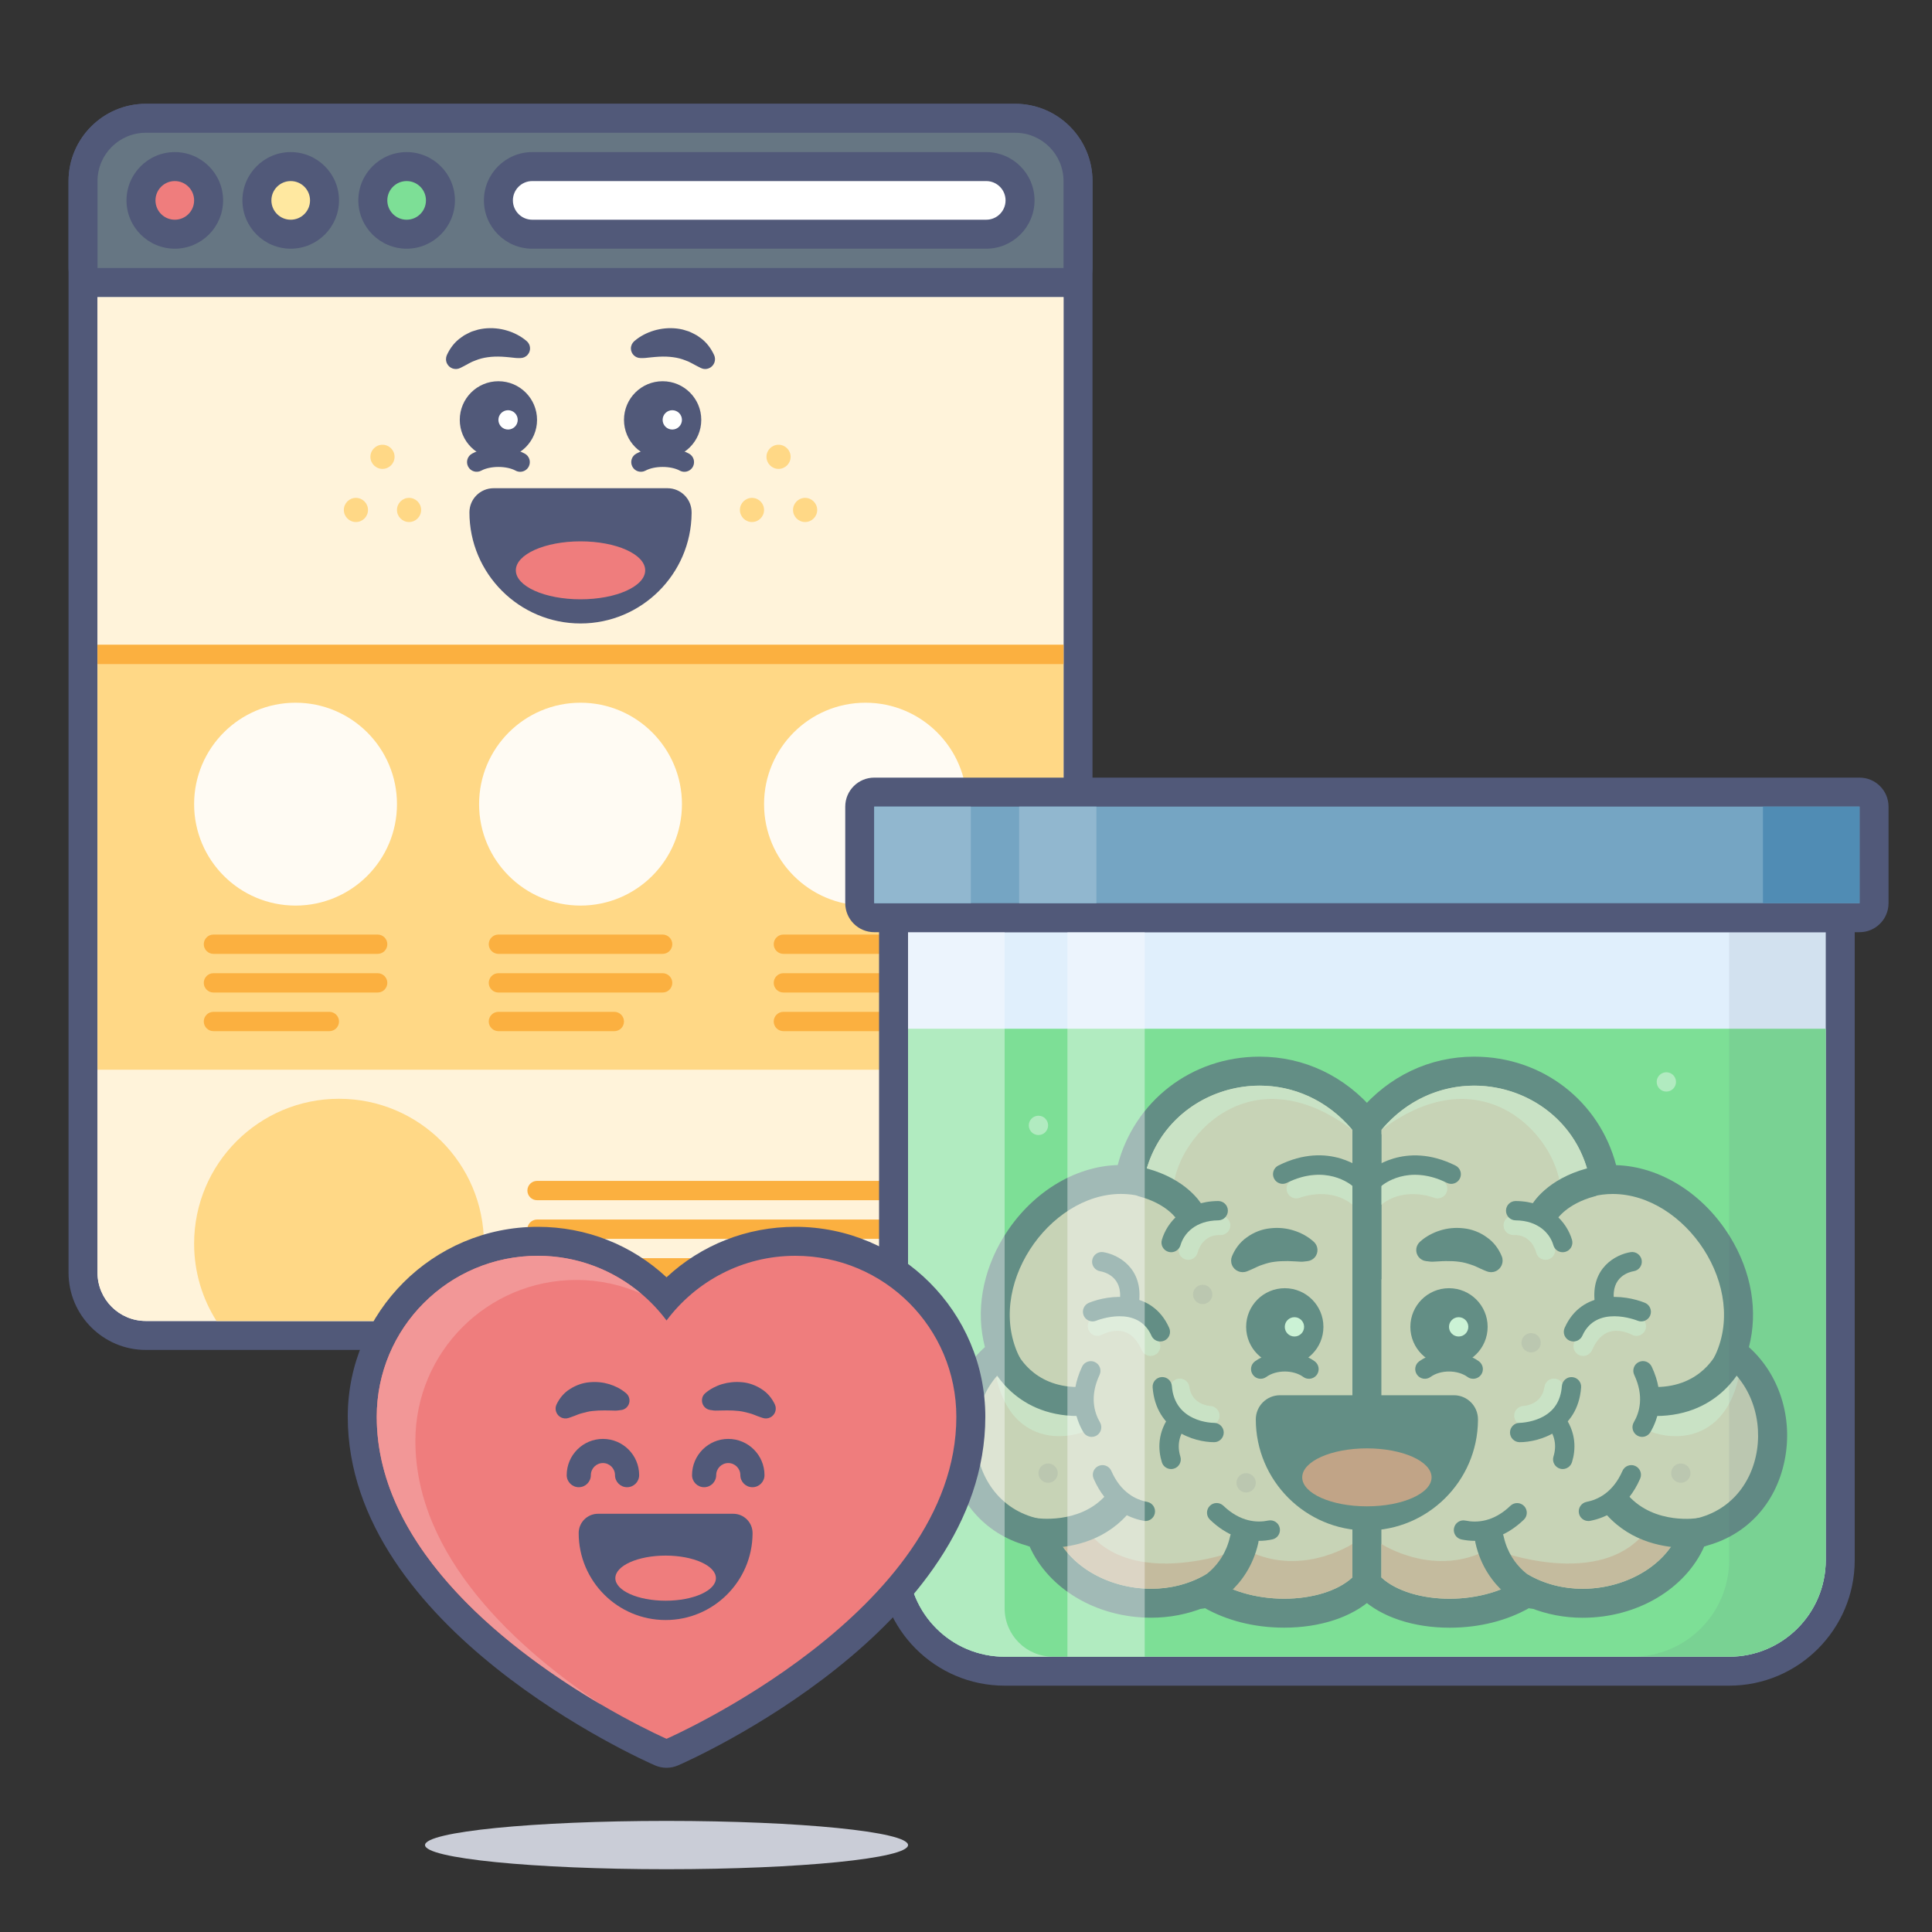 <?xml version="1.0" encoding="utf-8"?>
<!-- Generator: Adobe Illustrator 25.3.1, SVG Export Plug-In . SVG Version: 6.00 Build 0)  -->
<svg version="1.1" id="b2b-landing-pages" xmlns="http://www.w3.org/2000/svg" xmlns:xlink="http://www.w3.org/1999/xlink" x="0px"
	 y="0px" viewBox="0 0 400 400" style="enable-background:new 0 0 400 400;" xml:space="preserve">
<rect x="0" y="0" width="400" height="400" fill="#333333" stroke="none"/>
<style type="text/css">
	.st0{fill:#FFFFFF;}
	.st1{fill:#515979;}
	.st2{fill:#FFF3DA;}
	.st3{fill:#667683;}
	.st4{fill:#EF7D7D;}
	.st5{fill:#FFE8A0;}
	.st6{fill:#7DDF96;}
	.st7{fill:#FFD886;}
	.st8{fill:#FBB040;}
	.st9{fill:#FFFBF3;}
	.st10{fill:#E0EFFC;}
	.st11{fill:#F9CBCB;}
	.st12{fill:#FCE5E5;}
	.st13{fill:none;}
	.st14{fill:#F4A4A4;}
	.st15{fill:#75A5C3;}
	.st16{fill:#91B7CF;}
	.st17{fill:#508CB4;}
	.st18{opacity:0.4;}
	.st19{opacity:0.1;}
	.st20{fill:#FFFDFF;}
	.st21{fill:#F29797;}
	.st22{fill:#CACDD7;}
</style>
<g>
	<g>
		<g>
			<path class="st0" d="M30.19,276.49c-7.17,0-13-5.83-13-13v-226c0-7.17,5.83-13,13-13h180c7.17,0,13,5.83,13,13v226
				c0,7.17-5.83,13-13,13H30.19z"/>
		</g>
		<g>
			<path class="st1" d="M210.19,27.49c5.52,0,10,4.48,10,10v226c0,5.52-4.48,10-10,10h-180c-5.52,0-10-4.48-10-10v-226
				c0-5.52,4.48-10,10-10H210.19 M210.19,21.49h-180c-8.82,0-16,7.18-16,16v226c0,8.82,7.18,16,16,16h180c8.82,0,16-7.18,16-16v-226
				C226.19,28.67,219.02,21.49,210.19,21.49L210.19,21.49z"/>
		</g>
	</g>
	<g>
		<path class="st2" d="M210.19,273.49h-180c-5.52,0-10-4.48-10-10v-42h200v42C220.19,269.01,215.72,273.49,210.19,273.49z"/>
	</g>
	<g>
		<rect x="20.19" y="61.49" class="st2" width="200" height="72"/>
	</g>
	<g>
		<g>
			<path class="st3" d="M20.19,58.49c-1.66,0-3-1.34-3-3v-18c0-7.17,5.83-13,13-13h180c7.17,0,13,5.83,13,13v18c0,1.66-1.34,3-3,3
				H20.19z"/>
		</g>
		<g>
			<path class="st1" d="M210.19,27.49c5.52,0,10,4.48,10,10v18h-200v-18c0-5.52,4.48-10,10-10H210.19 M210.19,21.49h-180
				c-8.82,0-16,7.18-16,16v18c0,3.31,2.69,6,6,6h200c3.31,0,6-2.69,6-6v-18C226.19,28.67,219.02,21.49,210.19,21.49L210.19,21.49z"
				/>
		</g>
	</g>
	<g>
		<g>
			<path class="st0" d="M110.19,48.49c-3.86,0-7-3.14-7-7s3.14-7,7-7h94c3.86,0,7,3.14,7,7s-3.14,7-7,7H110.19z"/>
		</g>
		<g>
			<g>
				<path class="st1" d="M204.19,37.49c2.21,0,4,1.79,4,4v0c0,2.21-1.79,4-4,4h-94c-2.21,0-4-1.79-4-4s1.79-4,4-4H204.19
					 M204.19,31.49h-94c-5.51,0-10,4.49-10,10s4.49,10,10,10h94c5.51,0,10-4.49,10-10C214.19,35.98,209.71,31.49,204.19,31.49
					L204.19,31.49z"/>
			</g>
		</g>
	</g>
	<g>
		<g>
			<circle class="st4" cx="36.19" cy="41.49" r="7"/>
		</g>
		<g>
			<g>
				<path class="st1" d="M36.19,37.49c2.21,0,4,1.79,4,4c0,2.21-1.79,4-4,4s-4-1.79-4-4C32.19,39.28,33.98,37.49,36.19,37.49
					 M36.19,31.49c-5.51,0-10,4.49-10,10s4.49,10,10,10s10-4.49,10-10S41.71,31.49,36.19,31.49L36.19,31.49z"/>
			</g>
		</g>
	</g>
	<g>
		<g>
			<circle class="st5" cx="60.19" cy="41.49" r="7"/>
		</g>
		<g>
			<g>
				<path class="st1" d="M60.19,37.49c2.21,0,4,1.79,4,4c0,2.21-1.79,4-4,4s-4-1.79-4-4C56.19,39.28,57.98,37.49,60.19,37.49
					 M60.19,31.49c-5.51,0-10,4.49-10,10s4.49,10,10,10s10-4.49,10-10S65.71,31.49,60.19,31.49L60.19,31.49z"/>
			</g>
		</g>
	</g>
	<g>
		<g>
			<circle class="st6" cx="84.19" cy="41.49" r="7"/>
		</g>
		<g>
			<g>
				<path class="st1" d="M84.19,37.49c2.21,0,4,1.79,4,4c0,2.21-1.79,4-4,4s-4-1.79-4-4C80.19,39.28,81.98,37.49,84.19,37.49
					 M84.19,31.49c-5.51,0-10,4.49-10,10s4.49,10,10,10s10-4.49,10-10S89.71,31.49,84.19,31.49L84.19,31.49z"/>
			</g>
		</g>
	</g>
	<g>
		<rect x="20.19" y="133.49" class="st7" width="200" height="88"/>
	</g>
	<g>
		<rect x="20.19" y="133.49" class="st8" width="200" height="4"/>
	</g>
	<g>
		<path class="st8" d="M199.19,248.49h-88c-1.1,0-2-0.9-2-2l0,0c0-1.1,0.9-2,2-2h88c1.1,0,2,0.9,2,2l0,0
			C201.19,247.59,200.3,248.49,199.19,248.49z"/>
	</g>
	<g>
		<path class="st8" d="M185.19,256.49h-74c-1.1,0-2-0.9-2-2l0,0c0-1.1,0.9-2,2-2h74c1.1,0,2,0.9,2,2l0,0
			C187.19,255.59,186.3,256.49,185.19,256.49z"/>
	</g>
	<g>
		<path class="st8" d="M161.19,264.49h-50c-1.1,0-2-0.9-2-2l0,0c0-1.1,0.9-2,2-2h50c1.1,0,2,0.9,2,2l0,0
			C163.19,263.59,162.3,264.49,161.19,264.49z"/>
	</g>
	<g>
		<circle class="st9" cx="61.19" cy="166.49" r="21"/>
	</g>
	<g>
		<path class="st7" d="M70.19,227.49c-16.57,0-30,13.43-30,30c0,5.88,1.7,11.37,4.63,16h50.74c2.93-4.63,4.63-10.12,4.63-16
			C100.19,240.92,86.76,227.49,70.19,227.49z"/>
	</g>
	<g>
		<circle class="st9" cx="120.19" cy="166.49" r="21"/>
	</g>
	<g>
		<circle class="st9" cx="179.19" cy="166.49" r="21"/>
	</g>
	<g>
		<path class="st8" d="M78.19,197.49h-34c-1.1,0-2-0.9-2-2l0,0c0-1.1,0.9-2,2-2h34c1.1,0,2,0.9,2,2l0,0
			C80.19,196.59,79.3,197.49,78.19,197.49z"/>
	</g>
	<g>
		<path class="st8" d="M78.19,205.49h-34c-1.1,0-2-0.9-2-2l0,0c0-1.1,0.9-2,2-2h34c1.1,0,2,0.9,2,2l0,0
			C80.19,204.59,79.3,205.49,78.19,205.49z"/>
	</g>
	<g>
		<path class="st8" d="M68.19,213.49h-24c-1.1,0-2-0.9-2-2l0,0c0-1.1,0.9-2,2-2h24c1.1,0,2,0.9,2,2l0,0
			C70.19,212.59,69.3,213.49,68.19,213.49z"/>
	</g>
	<g>
		<path class="st8" d="M137.19,197.49h-34c-1.1,0-2-0.9-2-2l0,0c0-1.1,0.9-2,2-2h34c1.1,0,2,0.9,2,2l0,0
			C139.19,196.59,138.3,197.49,137.19,197.49z"/>
	</g>
	<g>
		<path class="st8" d="M137.19,205.49h-34c-1.1,0-2-0.9-2-2l0,0c0-1.1,0.9-2,2-2h34c1.1,0,2,0.9,2,2l0,0
			C139.19,204.59,138.3,205.49,137.19,205.49z"/>
	</g>
	<g>
		<path class="st8" d="M127.19,213.49h-24c-1.1,0-2-0.9-2-2l0,0c0-1.1,0.9-2,2-2h24c1.1,0,2,0.9,2,2l0,0
			C129.19,212.59,128.3,213.49,127.19,213.49z"/>
	</g>
	<g>
		<path class="st8" d="M196.19,197.49h-34c-1.1,0-2-0.9-2-2l0,0c0-1.1,0.9-2,2-2h34c1.1,0,2,0.9,2,2l0,0
			C198.19,196.59,197.3,197.49,196.19,197.49z"/>
	</g>
	<g>
		<path class="st8" d="M196.19,205.49h-34c-1.1,0-2-0.9-2-2l0,0c0-1.1,0.9-2,2-2h34c1.1,0,2,0.9,2,2l0,0
			C198.19,204.59,197.3,205.49,196.19,205.49z"/>
	</g>
	<g>
		<path class="st8" d="M186.19,213.49h-24c-1.1,0-2-0.9-2-2l0,0c0-1.1,0.9-2,2-2h24c1.1,0,2,0.9,2,2l0,0
			C188.19,212.59,187.3,213.49,186.19,213.49z"/>
	</g>
	<g>
		<g>
			<g>
				<g>
					<path class="st1" d="M141.69,97.68c-0.32,0-0.64-0.08-0.94-0.24c-1.89-1.02-5.22-1.02-7.11,0c-0.97,0.52-2.19,0.16-2.71-0.82
						c-0.52-0.97-0.16-2.19,0.82-2.71c3.05-1.64,7.84-1.64,10.89,0c0.97,0.52,1.34,1.73,0.82,2.71
						C143.1,97.3,142.4,97.68,141.69,97.68z"/>
				</g>
				<g>
					<g>
						<circle class="st1" cx="137.19" cy="86.93" r="8"/>
					</g>
					<g>
						<circle class="st0" cx="139.19" cy="86.93" r="2"/>
					</g>
				</g>
				<g>
					<path class="st1" d="M131.33,70.62c0.68-0.58,1.26-0.95,1.95-1.32c0.67-0.35,1.38-0.64,2.12-0.86c1.48-0.44,3.1-0.61,4.75-0.42
						c0.41,0.06,0.82,0.11,1.23,0.22c0.41,0.11,0.81,0.24,1.21,0.37c0.4,0.15,0.77,0.36,1.15,0.54c0.38,0.18,0.74,0.4,1.07,0.66
						c1.41,0.94,2.39,2.3,3.04,3.7c0.47,1.02,0.02,2.23-1,2.7c-0.58,0.27-1.22,0.24-1.75-0.02L144.72,76
						c-1.05-0.52-1.87-1.06-2.74-1.36c-0.85-0.34-1.67-0.56-2.59-0.68c-0.91-0.13-1.88-0.16-2.93-0.11
						c-0.52,0.04-1.06,0.06-1.61,0.13c-0.53,0.03-1.16,0.15-1.62,0.15l-0.62,0c-1.1,0-1.99-0.9-1.99-2
						C130.63,71.52,130.91,70.98,131.33,70.62z"/>
				</g>
				<g>
					<path class="st1" d="M107.69,97.68c-0.32,0-0.64-0.08-0.94-0.24c-1.89-1.02-5.22-1.02-7.11,0c-0.97,0.52-2.19,0.16-2.71-0.82
						c-0.52-0.97-0.16-2.19,0.82-2.71c3.05-1.64,7.84-1.64,10.89,0c0.97,0.52,1.34,1.73,0.82,2.71
						C109.1,97.3,108.4,97.68,107.69,97.68z"/>
				</g>
				<g>
					<g>
						<circle class="st1" cx="103.19" cy="86.93" r="8"/>
					</g>
					<g>
						<circle class="st0" cx="105.19" cy="86.93" r="2"/>
					</g>
				</g>
				<g>
					<path class="st1" d="M107.15,74.13c-0.46,0-1.08-0.11-1.62-0.15c-0.55-0.07-1.09-0.09-1.61-0.13
						c-1.05-0.05-2.02-0.02-2.93,0.11c-0.91,0.12-1.74,0.34-2.59,0.68c-0.88,0.29-1.69,0.84-2.74,1.36l-0.38,0.19
						c-1.01,0.5-2.23,0.09-2.73-0.92c-0.28-0.57-0.27-1.22-0.03-1.76c0.64-1.4,1.63-2.76,3.04-3.7c0.33-0.26,0.69-0.49,1.07-0.66
						c0.38-0.18,0.75-0.4,1.15-0.54c0.4-0.13,0.8-0.26,1.21-0.37c0.41-0.11,0.82-0.15,1.23-0.22c1.65-0.19,3.27-0.03,4.75,0.42
						c0.74,0.21,1.45,0.51,2.12,0.86c0.69,0.37,1.26,0.73,1.95,1.32c0.84,0.71,0.94,1.98,0.22,2.81c-0.39,0.46-0.94,0.7-1.5,0.7
						L107.15,74.13z"/>
				</g>
			</g>
		</g>
		<g>
			<circle class="st7" cx="79.19" cy="94.58" r="2.5"/>
		</g>
		<g>
			<circle class="st7" cx="84.69" cy="105.58" r="2.5"/>
		</g>
		<g>
			<circle class="st7" cx="73.69" cy="105.58" r="2.5"/>
		</g>
		<g>
			<circle class="st7" cx="161.19" cy="94.58" r="2.5"/>
		</g>
		<g>
			<circle class="st7" cx="166.69" cy="105.58" r="2.5"/>
		</g>
		<g>
			<circle class="st7" cx="155.69" cy="105.58" r="2.5"/>
		</g>
		<g>
			<g>
				<g>
					<path class="st1" d="M120.19,126.58c-11.3,0-20.5-9.2-20.5-20.5c0-1.38,1.12-2.5,2.5-2.5h36c1.38,0,2.5,1.12,2.5,2.5
						C140.69,117.39,131.5,126.58,120.19,126.58z"/>
				</g>
				<g>
					<path class="st1" d="M138.19,106.08L138.19,106.08 M138.19,106.08c0,9.94-8.06,18-18,18s-18-8.06-18-18H138.19 M138.2,101.08
						L138.2,101.08h-36.01c-2.76,0-5,2.24-5,5c0,12.68,10.32,23,23,23c12.62,0,22.9-10.22,23-22.82c0-0.06,0-0.12,0-0.18
						C143.2,103.32,140.96,101.08,138.2,101.08L138.2,101.08z M138.19,111.08L138.19,111.08L138.19,111.08L138.19,111.08z"/>
				</g>
			</g>
			<g>
				<g>
					<ellipse class="st4" cx="120.19" cy="118.08" rx="13.39" ry="6"/>
				</g>
			</g>
		</g>
	</g>
</g>
<g>
	<g>
		<g>
			<path class="st10" d="M208,346c-12.68,0-23-10.32-23-23V193c0-1.66,1.34-3,3-3h190c1.66,0,3,1.34,3,3v130c0,12.68-10.32,23-23,23
				H208z"/>
		</g>
		<g>
			<path class="st1" d="M378,193v130c0,11.05-8.95,20-20,20H208c-11.05,0-20-8.95-20-20V193H378 M378,187H188c-3.31,0-6,2.69-6,6
				v130c0,14.34,11.66,26,26,26h150c14.34,0,26-11.66,26-26V193C384,189.69,381.31,187,378,187L378,187z"/>
		</g>
	</g>
	<g>
		<path class="st6" d="M358,343H208c-11.05,0-20-8.95-20-20V213h190v110C378,334.05,369.05,343,358,343z"/>
	</g>
	<g>
		<g>
			<g>
				<path class="st11" d="M265.88,334c-6.09,0-11.95-1.64-16.39-4.55c-3.39,1.63-7.21,2.48-11.15,2.48
					c-10.59,0-20.05-6.05-22.99-14.39c-8.19-1.45-14.19-7.35-15.89-15.79c-1.72-8.54,1.49-17.11,7.93-21.8
					c-2.49-6.97-1.43-15.12,2.99-22.33c5.09-8.28,13.41-13.42,21.73-13.42c0.57,0,1.13,0.02,1.7,0.07
					c2.47-14.64,15.3-22.5,26.99-22.5c8.31,0,15.95,3.63,21.51,10.23l0.71,0.84v95.06l-0.96,0.89
					C278.53,332.05,272.49,334,265.88,334L265.88,334z"/>
			</g>
			<g>
				<path class="st1" d="M260.79,224.77c6.86,0,13.9,2.85,19.21,9.16v92.65c-3.04,2.83-8.41,4.41-14.12,4.41
					c-5.7,0-11.75-1.58-16.16-5.07c-3.51,2.07-7.47,3.01-11.39,3.01c-9.57,0-18.86-5.62-20.64-14.11
					c-18.44-1.51-20.64-26.35-6.54-33.69c-7.37-14.55,5.94-33.94,20.96-33.94c1.43,0,2.88,0.18,4.32,0.55
					C237.25,233.53,248.76,224.77,260.79,224.77 M260.79,218.77c-14.21,0-25.93,9.3-29.38,22.44c-9.11,0.27-18.1,5.91-23.59,14.84
					c-4.48,7.3-5.83,15.52-3.9,22.85c-6.22,5.56-9.21,14.52-7.4,23.44c1.84,9.13,8.06,15.67,16.63,17.8
					c3.9,8.77,13.82,14.79,25.19,14.79c3.81,0,7.52-0.72,10.92-2.1c4.72,2.7,10.48,4.16,16.62,4.16c7.46,0,14.09-2.19,18.2-6.01
					l1.92-1.78v-2.62v-92.65v-2.19l-1.41-1.68C278.45,222.79,270,218.77,260.79,218.77L260.79,218.77z"/>
			</g>
		</g>
		<g>
			<path class="st1" d="M242.46,304.15c-0.85,0-1.65-0.55-1.91-1.41c-0.76-2.46-1.05-6.18,1.88-9.96c0.68-0.87,1.93-1.03,2.81-0.36
				c0.87,0.68,1.03,1.93,0.36,2.81c-1.51,1.94-1.92,4.07-1.22,6.33c0.33,1.06-0.27,2.18-1.32,2.5
				C242.85,304.12,242.66,304.15,242.46,304.15z"/>
		</g>
		<g>
			<path class="st12" d="M238.23,280.74c-0.77,0-1.5-0.44-1.83-1.19c-0.9-2.03-2.09-3.3-3.53-3.79c-2.27-0.76-4.66,0.55-4.68,0.56
				c-0.96,0.54-2.18,0.2-2.72-0.76c-0.54-0.96-0.21-2.17,0.74-2.72c0.16-0.09,3.9-2.2,7.88-0.9c2.58,0.85,4.59,2.86,5.97,5.98
				c0.45,1.01-0.01,2.19-1.02,2.64C238.78,280.68,238.5,280.74,238.23,280.74z"/>
		</g>
		<g>
			<path class="st12" d="M282.23,250.73c-0.51,0-1.03-0.2-1.42-0.59c-4.77-4.79-11.43-2.27-11.71-2.16
				c-1.02,0.4-2.19-0.11-2.59-1.13c-0.4-1.02,0.09-2.18,1.12-2.59c0.38-0.15,9.36-3.62,16.02,3.06c0.78,0.78,0.78,2.05,0,2.83
				C283.25,250.54,282.74,250.73,282.23,250.73z"/>
		</g>
		<g>
			<path class="st12" d="M246.02,260.83c-0.15,0-0.31-0.02-0.46-0.05c-1.07-0.25-1.73-1.32-1.49-2.39c0.56-2.41,3.08-6.93,8.73-6.68
				c1.1,0.04,1.96,0.98,1.92,2.08s-0.98,1.95-2.08,1.92c-3.65-0.14-4.58,3.21-4.68,3.59C247.74,260.21,246.92,260.83,246.02,260.83z
				"/>
		</g>
		<g>
			<path class="st12" d="M250.5,295.1c-0.03,0-0.06,0-0.09,0c-2.47-0.12-7.35-1.81-8.13-7.4c-0.15-1.09,0.61-2.11,1.7-2.26
				c1.09-0.16,2.1,0.61,2.26,1.7c0.5,3.61,3.98,3.93,4.37,3.96c1.1,0.07,1.94,1.01,1.88,2.11
				C252.43,294.27,251.56,295.1,250.5,295.1z"/>
		</g>
		<g>
			<path class="st1" d="M233.82,271.52c-0.09,0-0.18-0.01-0.26-0.02c-1.1-0.14-1.87-1.15-1.72-2.24c0.66-5.01-3.27-5.93-4.06-6.06
				c-1.08-0.18-1.83-1.2-1.65-2.29c0.17-1.08,1.18-1.83,2.26-1.67c2.99,0.45,8.38,3.23,7.42,10.54
				C235.67,270.78,234.81,271.52,233.82,271.52z"/>
		</g>
		<g>
			<path class="st1" d="M281.3,246.01c-0.47,0-0.94-0.17-1.32-0.5c-0.25-0.21-5.5-4.62-13.53-0.62c-0.99,0.5-2.19,0.09-2.68-0.9
				c-0.49-0.99-0.09-2.19,0.9-2.68c10.55-5.27,17.68,0.94,17.98,1.21c0.82,0.74,0.89,2,0.16,2.82
				C282.39,245.79,281.85,246.01,281.3,246.01z"/>
		</g>
		<g>
			<g>
				<path class="st12" d="M242.86,246.81c0.16-10.75,15.66-29.07,37.14-12.87c-13.65-16.21-38.62-9.59-42.97,9.49L242.86,246.81z"/>
			</g>
		</g>
		<g>
			<path class="st1" d="M242.47,259.26c-0.18,0-0.37-0.03-0.55-0.08c-1.06-0.3-1.68-1.41-1.37-2.47c1.05-3.67,4.74-7.99,11.65-8.05
				c0.01,0,0.01,0,0.02,0c1.1,0,1.99,0.88,2,1.98c0.01,1.1-0.88,2.01-1.98,2.02c-4.7,0.04-7.13,2.69-7.83,5.15
				C244.14,258.69,243.34,259.26,242.47,259.26z"/>
		</g>
		<g>
			<path class="st1" d="M246.3,254.02c-1.03,0-2.03-0.53-2.59-1.48c-0.12-0.2-2.13-3.29-7.83-4.83c-1.6-0.43-2.54-2.08-2.11-3.68
				s2.08-2.54,3.68-2.11c8.17,2.22,11.14,7.07,11.45,7.62c0.82,1.44,0.32,3.27-1.12,4.09C247.31,253.89,246.8,254.02,246.3,254.02z"
				/>
		</g>
		<g>
			<path class="st1" d="M240.23,277.74c-0.77,0-1.5-0.44-1.83-1.19c-2.86-6.47-11.1-3.25-11.45-3.11c-1.02,0.41-2.19-0.08-2.6-1.11
				c-0.41-1.02,0.08-2.18,1.1-2.6c4.2-1.71,13.06-2.82,16.62,5.2c0.45,1.01-0.01,2.19-1.02,2.64
				C240.78,277.68,240.5,277.74,240.23,277.74z"/>
		</g>
		<g>
			<path class="st1" d="M251.37,298.59c-4.11,0-12.05-2.37-12.73-11.34c-0.08-1.1,0.74-2.06,1.84-2.14
				c1.08-0.09,2.06,0.74,2.14,1.84c0.57,7.55,8.41,7.64,8.74,7.64c1.1,0,2,0.9,2,2S252.48,298.59,251.37,298.59z"/>
		</g>
		<g>
			<g>
				<path class="st13" d="M281,325.42v-87.14c-0.32-0.32-0.66-0.6-1-0.89v88.44C280.35,325.7,280.69,325.56,281,325.42z"/>
			</g>
		</g>
		<g>
			<g>
				<path class="st14" d="M249.72,325.93c8.82,6.99,24.2,6.31,30.28,0.66v-6.93c0,0-11.21,7.33-22.55,0.89
					c0,0-23.38,9.51-32.93-4.44l-5.75,1.92C223.42,327.84,238.75,332.39,249.72,325.93z"/>
			</g>
		</g>
		<g>
			<path class="st1" d="M260.61,319.02c-2.95,0-6.55-0.97-10.1-4.39c-0.8-0.77-0.82-2.03-0.06-2.83c0.77-0.8,2.03-0.82,2.83-0.06
				c3.54,3.4,7.02,3.55,9.32,3.07c1.08-0.22,2.14,0.47,2.36,1.55c0.22,1.08-0.47,2.14-1.55,2.36
				C262.58,318.9,261.64,319.02,260.61,319.02z"/>
		</g>
		<g>
			<path class="st1" d="M248.73,333.06c-1.18,0-2.31-0.71-2.78-1.87c-0.62-1.53,0.11-3.27,1.63-3.9c0.27-0.12,5.58-2.47,7.08-9.13
				c0.36-1.62,1.96-2.64,3.58-2.27c1.62,0.36,2.63,1.97,2.27,3.58c-2.21,9.84-10.31,13.23-10.66,13.37
				C249.49,332.99,249.11,333.06,248.73,333.06z"/>
		</g>
		<g>
			<path class="st1" d="M237.14,314.91c-0.12,0-0.25-0.01-0.38-0.04c-3.25-0.63-7.69-2.65-10.34-8.74
				c-0.44-1.01,0.02-2.19,1.04-2.63c1.01-0.44,2.19,0.02,2.63,1.04c1.96,4.49,5.12,5.97,7.43,6.41c1.08,0.21,1.79,1.26,1.58,2.34
				C238.92,314.24,238.08,314.91,237.14,314.91z"/>
		</g>
		<g>
			<path class="st1" d="M216.85,320.46c-2.01,0-3.35-0.23-3.51-0.26c-1.63-0.29-2.72-1.85-2.43-3.48c0.29-1.63,1.85-2.71,3.47-2.43
				c0.14,0.02,9.01,1.43,14.51-4.66c1.11-1.23,3.01-1.33,4.24-0.22c1.23,1.11,1.33,3.01,0.22,4.24
				C228.1,319.47,221.04,320.46,216.85,320.46z"/>
		</g>
		<g>
			<rect x="280" y="234.87" class="st1" width="6" height="30"/>
		</g>
		<g>
			<g>
				<path class="st11" d="M300.12,334c-6.61,0-12.65-1.95-16.16-5.21L283,327.9v-95.06l0.71-0.84c5.56-6.6,13.19-10.23,21.51-10.23
					c11.69,0,24.51,7.86,26.99,22.5c0.56-0.05,1.13-0.07,1.7-0.07c8.32,0,16.64,5.14,21.73,13.42c4.43,7.2,5.48,15.35,2.99,22.33
					c6.43,4.69,9.65,13.25,7.93,21.8c-1.71,8.44-7.71,14.34-15.89,15.79c-2.94,8.34-12.4,14.39-22.99,14.39
					c-3.94,0-7.76-0.85-11.15-2.48C312.07,332.36,306.21,334,300.12,334z"/>
			</g>
			<g>
				<path class="st1" d="M305.21,224.77c12.03,0,23.54,8.76,24.36,22.98c1.44-0.37,2.89-0.55,4.32-0.55
					c15.01,0,28.32,19.39,20.96,33.94c14.09,7.34,11.89,32.18-6.54,33.69c-1.79,8.49-11.07,14.11-20.64,14.11
					c-3.91,0-7.87-0.94-11.39-3.01c-4.41,3.49-10.45,5.07-16.16,5.07c-5.71,0-11.08-1.58-14.12-4.41v-92.65
					C291.32,227.63,298.35,224.78,305.21,224.77 M305.22,218.77v6V218.77c-9.22,0-17.67,4.01-23.8,11.3l-1.41,1.68v2.19v92.65v2.62
					l1.92,1.78c4.11,3.82,10.75,6.01,18.2,6.01c6.14,0,11.91-1.46,16.62-4.16c3.4,1.38,7.11,2.1,10.92,2.1
					c11.37,0,21.3-6.02,25.19-14.79c8.57-2.13,14.79-8.67,16.63-17.8c1.8-8.92-1.18-17.89-7.4-23.44c1.93-7.33,0.58-15.55-3.9-22.84
					c-5.49-8.94-14.48-14.57-23.59-14.84C331.14,228.07,319.43,218.77,305.22,218.77L305.22,218.77z"/>
			</g>
		</g>
		<g>
			<path class="st1" d="M323.54,304.15c-0.2,0-0.39-0.03-0.59-0.09c-1.05-0.33-1.65-1.45-1.32-2.5c0.7-2.26,0.29-4.39-1.22-6.33
				c-0.68-0.87-0.52-2.13,0.36-2.81c0.87-0.68,2.13-0.52,2.81,0.36c2.93,3.78,2.64,7.5,1.88,9.96
				C325.19,303.59,324.39,304.15,323.54,304.15z"/>
		</g>
		<g>
			<path class="st12" d="M327.77,280.74c-0.27,0-0.54-0.06-0.81-0.17c-1.01-0.45-1.47-1.63-1.02-2.64c1.38-3.12,3.39-5.13,5.97-5.98
				c3.98-1.3,7.73,0.81,7.88,0.9c0.96,0.55,1.29,1.77,0.74,2.73c-0.55,0.96-1.77,1.28-2.72,0.74c-0.07-0.04-2.43-1.31-4.68-0.56
				c-1.45,0.48-2.64,1.76-3.53,3.79C329.27,280.29,328.54,280.73,327.77,280.74z"/>
		</g>
		<g>
			<path class="st12" d="M283.77,250.73c-0.51,0-1.02-0.19-1.41-0.58c-0.78-0.78-0.78-2.05,0-2.83c6.65-6.67,15.64-3.21,16.02-3.06
				c1.03,0.41,1.53,1.57,1.12,2.6c-0.41,1.02-1.57,1.52-2.59,1.12c-0.31-0.12-6.95-2.61-11.71,2.16
				C284.79,250.54,284.28,250.73,283.77,250.73z"/>
		</g>
		<g>
			<path class="st12" d="M319.98,260.83c-0.91,0-1.73-0.62-1.94-1.54c-0.1-0.4-1.01-3.72-4.67-3.59c-1.09,0.03-2.03-0.81-2.08-1.92
				s0.81-2.03,1.92-2.08c5.6-0.25,8.18,4.27,8.73,6.68c0.25,1.08-0.42,2.15-1.5,2.4C320.28,260.82,320.12,260.83,319.98,260.83z"/>
		</g>
		<g>
			<path class="st12" d="M315.5,295.1c-1.06,0-1.95-0.83-2-1.91c-0.05-1.1,0.79-2.03,1.89-2.09c0.4-0.03,3.87-0.35,4.37-3.96
				c0.15-1.09,1.16-1.86,2.26-1.7c1.09,0.15,1.86,1.16,1.7,2.26c-0.78,5.59-5.66,7.28-8.13,7.4
				C315.56,295.1,315.53,295.1,315.5,295.1z"/>
		</g>
		<g>
			<path class="st1" d="M332.18,271.52c-0.99,0-1.85-0.73-1.98-1.74c-0.97-7.31,4.43-10.09,7.42-10.54
				c1.08-0.17,2.11,0.59,2.28,1.68c0.16,1.09-0.58,2.1-1.67,2.27c-0.8,0.13-4.72,1.05-4.06,6.06c0.15,1.09-0.62,2.1-1.72,2.24
				C332.36,271.51,332.27,271.52,332.18,271.52z"/>
		</g>
		<g>
			<path class="st1" d="M284.71,246.01c-0.55,0-1.11-0.23-1.5-0.67c-0.73-0.83-0.66-2.08,0.16-2.81c0.3-0.27,7.43-6.47,17.98-1.21
				c0.99,0.49,1.39,1.69,0.9,2.68c-0.49,0.99-1.69,1.39-2.68,0.9c-8.05-4.02-13.31,0.43-13.53,0.62
				C285.64,245.84,285.17,246.01,284.71,246.01z"/>
		</g>
		<g>
			<g>
				<path class="st12" d="M323.14,246.81c-0.16-10.75-15.66-29.07-37.14-12.87c13.65-16.21,38.62-9.59,42.97,9.49L323.14,246.81z"/>
			</g>
		</g>
		<g>
			<path class="st1" d="M323.53,259.26c-0.87,0-1.67-0.57-1.92-1.45c-0.71-2.46-3.14-5.11-7.83-5.15c-1.1-0.01-1.99-0.91-1.98-2.02
				c0.01-1.1,0.9-1.98,2-1.98c0.01,0,0.01,0,0.02,0c6.91,0.06,10.59,4.38,11.65,8.05c0.3,1.06-0.31,2.17-1.37,2.47
				C323.89,259.23,323.71,259.26,323.53,259.26z"/>
		</g>
		<g>
			<path class="st1" d="M319.7,254.04c-0.51,0-1.02-0.13-1.5-0.4c-1.44-0.82-1.93-2.67-1.11-4.11c0.31-0.55,3.27-5.4,11.45-7.62
				c1.6-0.43,3.25,0.51,3.68,2.11s-0.51,3.25-2.11,3.68c-5.76,1.56-7.75,4.7-7.83,4.84C321.74,253.51,320.74,254.04,319.7,254.04z"
				/>
		</g>
		<g>
			<path class="st1" d="M325.77,277.74c-0.27,0-0.54-0.06-0.81-0.17c-1.01-0.45-1.47-1.63-1.02-2.64c3.55-8.02,12.42-6.9,16.62-5.2
				c1.02,0.42,1.51,1.58,1.1,2.61c-0.42,1.02-1.58,1.51-2.6,1.1c-0.36-0.14-8.59-3.36-11.45,3.11
				C327.27,277.29,326.54,277.73,325.77,277.74z"/>
		</g>
		<g>
			<path class="st1" d="M314.63,298.59c-1.1,0-2-0.9-2-2c0-1.1,0.89-2,1.99-2c0.05,0,2.22-0.04,4.38-1.05
				c2.7-1.27,4.13-3.43,4.37-6.58c0.08-1.1,1.06-1.93,2.14-1.84c1.1,0.08,1.93,1.04,1.84,2.14
				C326.68,296.22,318.73,298.59,314.63,298.59z"/>
		</g>
		<g>
			<g>
				<path class="st13" d="M285,325.42v-87.14c0.32-0.32,0.66-0.6,1-0.89v88.44C285.65,325.7,285.31,325.56,285,325.42z"/>
			</g>
		</g>
		<g>
			<g>
				<path class="st14" d="M316.28,325.93c-8.82,6.99-24.2,6.31-30.28,0.66v-6.93c0,0,11.21,7.33,22.55,0.89
					c0,0,23.38,9.51,32.93-4.44l5.75,1.92C342.58,327.84,327.25,332.39,316.28,325.93z"/>
			</g>
		</g>
		<g>
			<path class="st1" d="M305.39,319.02c-1.02,0-1.97-0.12-2.8-0.29c-1.08-0.22-1.78-1.28-1.55-2.36c0.22-1.08,1.28-1.78,2.36-1.55
				c2.3,0.48,5.79,0.33,9.32-3.07c0.8-0.76,2.06-0.74,2.83,0.06c0.76,0.8,0.74,2.06-0.06,2.83
				C311.93,318.05,308.33,319.02,305.39,319.02z"/>
		</g>
		<g>
			<path class="st1" d="M317.26,333.06c-0.37,0-0.75-0.07-1.12-0.22c-0.34-0.14-8.45-3.53-10.66-13.37
				c-0.36-1.62,0.65-3.22,2.27-3.58c1.62-0.36,3.22,0.65,3.58,2.27c1.5,6.69,6.86,9.04,7.08,9.13c1.52,0.64,2.24,2.4,1.61,3.92
				C319.55,332.36,318.44,333.06,317.26,333.06z"/>
		</g>
		<g>
			<path class="st1" d="M328.86,314.91c-0.94,0-1.78-0.66-1.96-1.62c-0.21-1.08,0.5-2.13,1.58-2.34c2.31-0.45,5.47-1.92,7.43-6.41
				c0.44-1.01,1.62-1.48,2.63-1.04c1.01,0.44,1.48,1.62,1.04,2.63c-2.65,6.09-7.09,8.12-10.34,8.74
				C329.11,314.9,328.99,314.91,328.86,314.91z"/>
		</g>
		<g>
			<path class="st1" d="M349.15,320.46c-4.18,0-11.24-0.99-16.49-6.81c-1.11-1.23-1.01-3.13,0.22-4.24
				c1.23-1.11,3.13-1.01,4.24,0.22c5.57,6.17,14.41,4.68,14.5,4.66c1.63-0.29,3.19,0.79,3.48,2.43c0.29,1.63-0.79,3.19-2.43,3.48
				C352.5,320.23,351.15,320.46,349.15,320.46z"/>
		</g>
		<g>
			
				<rect x="280" y="234.87" transform="matrix(-1 -4.486867e-11 4.486867e-11 -1 566 499.73)" class="st1" width="6" height="30"/>
		</g>
		<g>
			<g>
				<g>
					<g>
						<path class="st1" d="M305,285.46c-0.41,0-0.82-0.12-1.17-0.38c-2.08-1.5-5.58-1.5-7.65,0c-0.9,0.65-2.15,0.45-2.79-0.45
							c-0.65-0.89-0.45-2.15,0.45-2.79c3.46-2.5,8.88-2.51,12.35,0c0.89,0.65,1.09,1.9,0.45,2.79
							C306.23,285.18,305.62,285.46,305,285.46z"/>
					</g>
					<g>
						<g>
							<circle class="st1" cx="300" cy="274.71" r="8"/>
						</g>
						<g>
							<circle class="st0" cx="302" cy="274.71" r="2"/>
						</g>
					</g>
					<g>
						<path class="st1" d="M293.98,257.1c0.7-0.63,1.28-1.02,1.98-1.41c0.68-0.37,1.4-0.69,2.16-0.92c1.51-0.49,3.19-0.66,4.9-0.46
							c1.71,0.17,3.44,0.84,4.84,1.88c1.45,1,2.45,2.42,3.06,3.9c0.5,1.22-0.08,2.62-1.3,3.12c-0.61,0.25-1.25,0.23-1.82,0
							l-0.54-0.22c-1.09-0.45-1.88-0.93-2.72-1.16c-0.81-0.27-1.56-0.49-2.41-0.59c-0.84-0.12-1.76-0.16-2.78-0.15
							c-0.5,0.02-1.03,0.02-1.57,0.07c-0.52,0-1.15,0.1-1.59,0.05l-0.94-0.11c-1.26-0.15-2.17-1.29-2.02-2.55
							C293.3,257.97,293.58,257.47,293.98,257.1z"/>
					</g>
					<g>
						<path class="st1" d="M271,285.46c-0.41,0-0.82-0.12-1.17-0.38c-2.08-1.5-5.58-1.5-7.65,0c-0.9,0.65-2.15,0.45-2.79-0.45
							c-0.65-0.89-0.45-2.15,0.45-2.79c3.46-2.5,8.89-2.51,12.35,0c0.89,0.65,1.09,1.9,0.45,2.79
							C272.23,285.18,271.62,285.46,271,285.46z"/>
					</g>
					<g>
						<g>
							<circle class="st1" cx="266" cy="274.71" r="8"/>
						</g>
						<g>
							<circle class="st0" cx="268" cy="274.71" r="2"/>
						</g>
					</g>
					<g>
						<path class="st1" d="M269.8,261.21c-0.44,0.05-1.07-0.04-1.59-0.05c-0.54-0.04-1.06-0.05-1.57-0.07
							c-1.01,0-1.93,0.03-2.78,0.15c-0.86,0.1-1.6,0.31-2.41,0.59c-0.84,0.23-1.63,0.71-2.72,1.16l-0.54,0.22
							c-1.22,0.5-2.62-0.08-3.12-1.3c-0.25-0.61-0.23-1.26,0-1.82c0.61-1.47,1.61-2.9,3.06-3.9c1.4-1.04,3.13-1.71,4.84-1.88
							c1.71-0.2,3.39-0.03,4.9,0.46c0.76,0.23,1.48,0.55,2.16,0.92c0.7,0.39,1.27,0.78,1.98,1.41c0.94,0.85,1.02,2.31,0.17,3.25
							c-0.39,0.43-0.9,0.68-1.44,0.75L269.8,261.21z"/>
					</g>
				</g>
			</g>
			<g>
				<g>
					<g>
						<path class="st1" d="M283,314.37c-11.3,0-20.5-9.2-20.5-20.5c0-1.38,1.12-2.5,2.5-2.5h36c1.38,0,2.5,1.12,2.5,2.5
							C303.5,305.17,294.3,314.37,283,314.37z"/>
					</g>
					<g>
						<path class="st1" d="M301,293.87L301,293.87 M301,293.87c0,9.94-8.06,18-18,18s-18-8.06-18-18H301 M301.01,288.87
							L301.01,288.87H265c-2.76,0-5,2.24-5,5c0,12.68,10.32,23,23,23c12.62,0,22.9-10.22,23-22.82c0-0.06,0-0.12,0-0.18
							C306,291.1,303.77,288.87,301.01,288.87L301.01,288.87z M301,298.87L301,298.87L301,298.87L301,298.87z"/>
					</g>
				</g>
				<g>
					<g>
						<ellipse class="st4" cx="283" cy="305.87" rx="13.39" ry="6"/>
					</g>
				</g>
			</g>
		</g>
		<g>
			<g>
				<path class="st12" d="M350.18,290.54c-2.61,1.52-5.75,0.46-5.85,0.42c-1.55-0.57-3.26,0.22-3.84,1.76
					c-0.58,1.55,0.2,3.28,1.75,3.86c0.14,0.05,2.08,0.76,4.69,0.76c1.86,0,4.06-0.36,6.19-1.58c3.39-1.94,5.67-5.47,6.81-10.46
					c-1.3-1.6-2.92-2.98-4.85-4.03c-0.37,0.41-0.64,0.92-0.75,1.51C353.66,286.72,352.26,289.33,350.18,290.54z"/>
			</g>
		</g>
		<g>
			<g>
				<path class="st12" d="M216.05,290.54c2.61,1.52,5.75,0.46,5.85,0.42c1.55-0.57,3.26,0.22,3.84,1.76
					c0.58,1.55-0.2,3.28-1.75,3.86c-0.14,0.05-2.08,0.76-4.69,0.76c-1.86,0-4.06-0.36-6.19-1.58c-3.39-1.94-5.67-5.47-6.81-10.46
					c1.3-1.6,2.92-2.98,4.85-4.03c0.37,0.41,0.64,0.92,0.75,1.51C212.57,286.72,213.97,289.33,216.05,290.54z"/>
			</g>
		</g>
		<g>
			<path class="st1" d="M342.77,293.17c-1.66,0-3-1.34-3-3s1.34-3,3-3c9.58,0,12.74-7.17,12.87-7.48c0.64-1.52,2.39-2.24,3.92-1.61
				c1.52,0.63,2.25,2.36,1.63,3.89C361,282.43,356.48,293.17,342.77,293.17z"/>
		</g>
		<g>
			<path class="st1" d="M339.98,297.49c-0.34,0-0.69-0.09-1.01-0.28c-0.95-0.56-1.27-1.78-0.71-2.74c1.19-2.03,2.17-5.38,0.09-9.82
				c-0.47-1-0.04-2.19,0.96-2.66c1-0.47,2.19-0.04,2.66,0.96c2.82,6.01,1.42,10.68-0.26,13.54
				C341.33,297.13,340.67,297.49,339.98,297.49z"/>
		</g>
		<g>
			<path class="st1" d="M223.23,293.17c-13.71,0-18.23-10.74-18.42-11.2c-0.62-1.54,0.12-3.28,1.65-3.91
				c1.53-0.62,3.27,0.11,3.9,1.63c0.15,0.34,3.31,7.48,12.86,7.48c1.66,0,3,1.34,3,3S224.89,293.17,223.23,293.17z"/>
		</g>
		<g>
			<path class="st1" d="M226.02,297.49c-0.69,0-1.35-0.35-1.73-0.99c-1.68-2.86-3.08-7.52-0.26-13.54c0.47-1,1.66-1.43,2.66-0.96
				c1,0.47,1.43,1.66,0.96,2.66c-2.08,4.44-1.1,7.79,0.09,9.82c0.56,0.95,0.24,2.18-0.71,2.74
				C226.71,297.4,226.37,297.49,226.02,297.49z"/>
		</g>
	</g>
	<g>
		<g>
			<path class="st15" d="M181,190c-1.66,0-3-1.34-3-3v-20c0-1.66,1.34-3,3-3h204c1.66,0,3,1.34,3,3v20c0,1.66-1.34,3-3,3H181z"/>
		</g>
		<g>
			<g>
				<path class="st1" d="M385,167v20H181v-20H385 M385,161H181c-3.31,0-6,2.69-6,6v20c0,3.31,2.69,6,6,6h204c3.31,0,6-2.69,6-6v-20
					C391,163.69,388.31,161,385,161L385,161z"/>
			</g>
		</g>
	</g>
	<g>
		<rect x="181" y="167" class="st16" width="20" height="20"/>
	</g>
	<g>
		<rect x="211" y="167" class="st16" width="16" height="20"/>
	</g>
	<g>
		<rect x="365" y="167" class="st17" width="20" height="20"/>
	</g>
	<g class="st18">
		<g>
			<path class="st6" d="M358,343H208c-11.05,0-20-8.95-20-20V213h190v110C378,334.05,369.05,343,358,343z"/>
		</g>
	</g>
	<g class="st19">
		<g>
			<path class="st1" d="M358,193v130c0,11.05-8.95,20-20,20h20c11.05,0,20-8.95,20-20V193H358z"/>
		</g>
	</g>
	<g class="st18">
		<g>
			<circle class="st20" cx="345" cy="224" r="2"/>
		</g>
	</g>
	<g class="st18">
		<g>
			<circle class="st20" cx="215" cy="233" r="2"/>
		</g>
	</g>
	<g class="st19">
		<g>
			<circle class="st1" cx="317" cy="278" r="2"/>
		</g>
	</g>
	<g class="st19">
		<g>
			<circle class="st1" cx="348" cy="305" r="2"/>
		</g>
	</g>
	<g class="st19">
		<g>
			<circle class="st1" cx="249" cy="268" r="2"/>
		</g>
	</g>
	<g class="st19">
		<g>
			<circle class="st1" cx="258" cy="307" r="2"/>
		</g>
	</g>
	<g class="st19">
		<g>
			<circle class="st1" cx="217" cy="305" r="2"/>
		</g>
	</g>
	<g class="st18">
		<g>
			<path class="st20" d="M208,333V193h-20v130c0,11.05,8.95,20,20,20h10C212.48,343,208,338.52,208,333z"/>
		</g>
	</g>
	<g class="st18">
		<g>
			<rect x="221" y="193" class="st20" width="16" height="150"/>
		</g>
	</g>
</g>
<g>
	<g>
		<g>
			<path class="st4" d="M138,363c-0.41,0-0.82-0.08-1.2-0.25c-0.63-0.27-15.52-6.83-30.64-18.52C85.78,328.45,75,310.85,75,293.33
				C75,273.3,91.3,257,111.33,257c10.27,0,19.8,4.22,26.67,11.7c6.87-7.48,16.4-11.7,26.67-11.7c20.03,0,36.33,16.3,36.33,36.33
				c0,17.52-10.78,35.12-31.16,50.89c-15.12,11.7-30.01,18.25-30.64,18.52C138.82,362.92,138.41,363,138,363z"/>
		</g>
		<g>
			<path class="st1" d="M164.67,260c18.41,0,33.33,14.92,33.33,33.33c0,40.5-60,66.67-60,66.67s-60-26.17-60-66.67
				C78,274.92,92.92,260,111.33,260c10.92,0,20.59,5.28,26.67,13.39C144.08,265.28,153.74,260,164.67,260 M164.67,254
				c-10.06,0-19.46,3.74-26.67,10.45c-7.21-6.71-16.61-10.45-26.67-10.45C89.64,254,72,271.64,72,293.33
				c0,43.92,61,71.03,63.6,72.17c0.76,0.33,1.58,0.5,2.4,0.5s1.63-0.17,2.4-0.5c2.6-1.13,63.6-28.24,63.6-72.17
				C204,271.64,186.36,254,164.67,254L164.67,254z"/>
		</g>
	</g>
	<g>
		<g>
			<path class="st21" d="M86,298.33c0-18.41,14.92-33.33,33.33-33.33c4.77,0,9.3,1.01,13.4,2.82c-5.78-4.87-13.24-7.82-21.4-7.82
				C92.92,260,78,274.92,78,293.33c0,28.02,28.72,49.18,46.42,59.56C107.22,341.43,86,322.42,86,298.33z"/>
		</g>
	</g>
	<g>
		<path class="st22" d="M188,382c0,2.76-22.39,5-50,5c-27.61,0-50-2.24-50-5c0-2.76,22.39-5,50-5C165.61,377,188,379.24,188,382z"/>
	</g>
	<g>
		<g>
			<g>
				<g>
					<path class="st1" d="M137.81,333.41c-8.82,0-16-7.18-16-16c0-1.1,0.9-2,2-2h28c1.1,0,2,0.9,2,2
						C153.81,326.23,146.63,333.41,137.81,333.41z"/>
				</g>
				<g>
					<path class="st1" d="M151.81,317.41L151.81,317.41 M151.81,317.41c0,7.73-6.27,14-14,14s-14-6.27-14-14H151.81 M151.81,313.41
						L151.81,313.41h-28c-2.21,0-4,1.79-4,4c0,9.93,8.07,18,18,18c9.87,0,17.91-7.99,18-17.84c0-0.05,0-0.11,0-0.16
						C155.81,315.2,154.02,313.41,151.81,313.41L151.81,313.41z M151.81,321.41L151.81,321.41L151.81,321.41L151.81,321.41z"/>
				</g>
			</g>
			<g>
				<g>
					<ellipse class="st4" cx="137.81" cy="326.74" rx="10.41" ry="4.67"/>
				</g>
			</g>
		</g>
		<g>
			<g>
				<g>
					<path class="st1" d="M146.02,288.44c0.6-0.51,1.09-0.82,1.69-1.14c0.58-0.3,1.18-0.55,1.82-0.74c1.27-0.37,2.65-0.52,4.06-0.39
						c1.41,0.11,2.85,0.62,4.07,1.42c1.25,0.77,2.18,1.94,2.76,3.17c0.48,1.02,0.04,2.24-0.98,2.72c-0.5,0.23-1.04,0.25-1.52,0.09
						l-0.51-0.17c-0.93-0.31-1.61-0.67-2.34-0.83c-0.71-0.19-1.37-0.36-2.13-0.44c-0.75-0.09-1.56-0.13-2.43-0.12
						c-0.44,0-0.89,0-1.35,0.02c-0.45-0.01-0.98,0.05-1.36,0l-0.77-0.11c-1.08-0.16-1.83-1.17-1.68-2.25
						C145.41,289.17,145.66,288.74,146.02,288.44z"/>
				</g>
				<g>
					<path class="st1" d="M127.84,292.03c-0.38,0.06-0.92-0.01-1.36,0c-0.46-0.02-0.92-0.02-1.35-0.02
						c-0.87-0.01-1.68,0.04-2.43,0.12c-0.76,0.07-1.42,0.25-2.13,0.44c-0.73,0.16-1.41,0.52-2.34,0.83l-0.5,0.17
						c-1.07,0.36-2.23-0.21-2.59-1.28c-0.18-0.52-0.13-1.06,0.09-1.52c0.58-1.23,1.5-2.4,2.76-3.17c1.22-0.8,2.66-1.31,4.07-1.42
						c1.41-0.14,2.79,0.01,4.06,0.39c0.63,0.19,1.24,0.44,1.82,0.74c0.59,0.32,1.08,0.63,1.69,1.14c0.84,0.71,0.94,1.96,0.24,2.8
						c-0.32,0.38-0.76,0.62-1.23,0.68L127.84,292.03z"/>
				</g>
				<g>
					<path class="st1" d="M129.83,307.91c-1.38,0-2.5-1.12-2.5-2.5c0-1.38-1.12-2.5-2.5-2.5s-2.5,1.12-2.5,2.5
						c0,1.38-1.12,2.5-2.5,2.5s-2.5-1.12-2.5-2.5c0-4.14,3.36-7.5,7.5-7.5s7.5,3.36,7.5,7.5
						C132.33,306.79,131.21,307.91,129.83,307.91z"/>
				</g>
				<g>
					<path class="st1" d="M155.78,307.91c-1.38,0-2.5-1.12-2.5-2.5c0-1.38-1.12-2.5-2.5-2.5s-2.5,1.12-2.5,2.5
						c0,1.38-1.12,2.5-2.5,2.5s-2.5-1.12-2.5-2.5c0-4.14,3.36-7.5,7.5-7.5s7.5,3.36,7.5,7.5
						C158.28,306.79,157.17,307.91,155.78,307.91z"/>
				</g>
			</g>
		</g>
	</g>
</g>
</svg>
